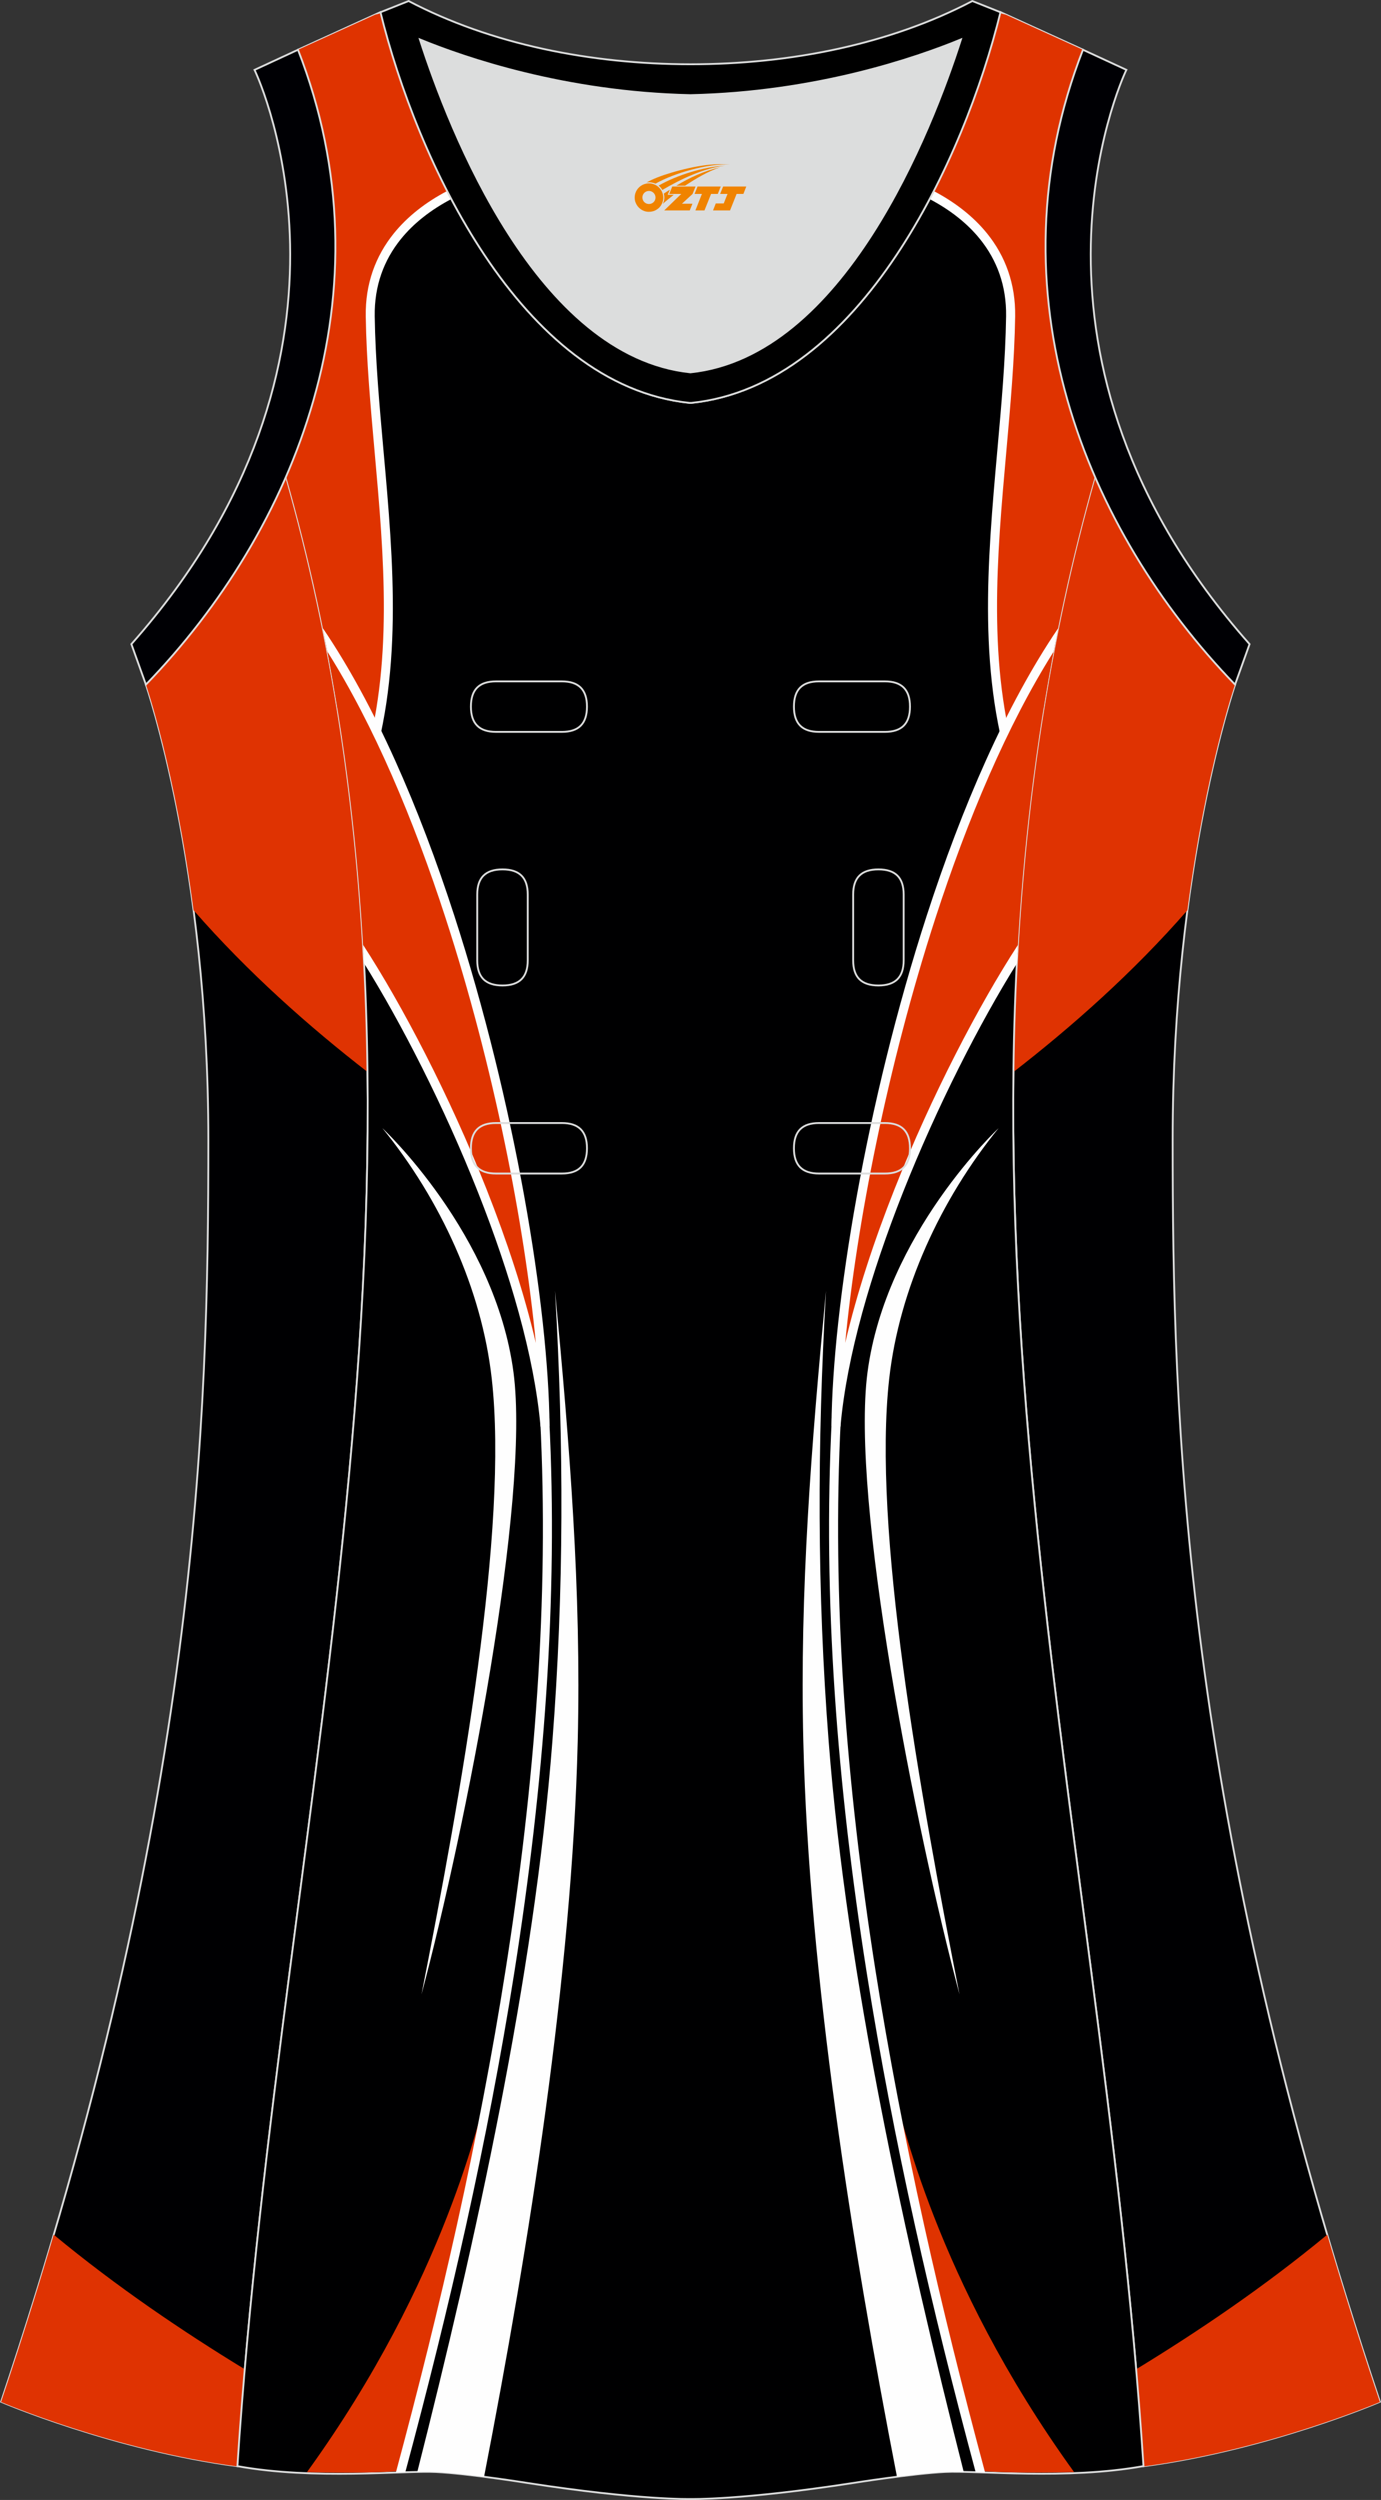 <?xml version="1.0" encoding="utf-8"?>
<!-- Generator: Adobe Illustrator 24.0.1, SVG Export Plug-In . SVG Version: 6.00 Build 0)  -->
<svg xmlns="http://www.w3.org/2000/svg" xmlns:xlink="http://www.w3.org/1999/xlink" version="1.1" id="图层_1" x="0px" y="0px" width="297.02px" height="537.6px" viewBox="0 0 297.01 537.58" enable-background="new 0 0 297.01 537.58" xml:space="preserve">
<rect x="0" y="0" width="297.01" height="537.58" fill="#333333" stroke="none"/>
<g>
	<path fill="#000002" stroke="#DCDDDD" stroke-width="0.4" stroke-miterlimit="22.926" d="M265.63,147.21   c0,0-13.43,38.68-13.43,97.97s1.97,144.19,44.56,271.28c0,0-24.02,10.29-50.82,13.85c-9.3-142.69-51.34-284.14-10.46-427.83   C242.79,119.35,253.38,134.57,265.63,147.21z"/>
	<g>
		<path fill="#DF3302" d="M265.63,147.16c0,0-6.29,18.13-10.26,48.58c-11.72,13.44-24.94,25.11-37.41,34.78    c0.51-42.56,5.32-85.24,17.52-128.11C242.79,119.29,253.38,134.52,265.63,147.16z"/>
		<path fill="#DF3302" d="M285.44,480.54c-13.53,11.2-27.78,20.82-41.09,28.94c0.6,6.96,1.13,13.93,1.58,20.89    c26.81-3.56,50.84-13.85,50.84-13.85C292.62,504.13,288.86,492.14,285.44,480.54z"/>
	</g>
	<path fill="#000002" stroke="#DCDDDD" stroke-width="0.4" stroke-miterlimit="22.926" d="M31.38,147.21   c0,0,13.43,38.68,13.43,97.97S42.84,389.37,0.25,516.46c0,0,24.02,10.29,50.82,13.85c9.3-142.69,51.34-284.14,10.46-427.83   C54.21,119.35,43.62,134.57,31.38,147.21z"/>
	<path fill="#DF3302" d="M31.37,147.15c0,0,6.29,18.13,10.26,48.58c11.72,13.44,24.94,25.11,37.41,34.78   c-0.51-42.57-5.32-85.24-17.52-128.11C54.21,119.29,43.62,134.52,31.37,147.15z"/>
	<path fill="#DF3302" d="M11.56,480.54c13.53,11.2,27.78,20.82,41.09,28.94c-0.6,6.96-1.13,13.92-1.58,20.89   c-26.82-3.56-50.84-13.85-50.84-13.85C4.38,504.13,8.14,492.14,11.56,480.54z"/>
	<path fill="#000001" stroke="#DCDDDD" stroke-width="0.4" stroke-miterlimit="22.926" d="M148.49,537.38   c0,0,10.9,0.27,34.98-3.45c0,0,12.74-2.03,19.79-2.38c7.05-0.34,26.09,1.74,42.67-1.25c-9.3-142.69-51.34-284.14-10.46-427.83   c-11.94-27.53-15.15-59.46-2.56-91.78l-17.74-8.08c-7.69,31.39-30.1,80.3-66.52,84.01l-0.15-0.01l-0.15,0.01   C111.93,82.91,89.52,34,81.83,2.61L64.08,10.7c12.59,32.32,9.37,64.25-2.56,91.78c40.88,143.69-1.16,285.14-10.46,427.83   c16.57,3,35.62,0.91,42.67,1.25s19.79,2.38,19.79,2.38C137.6,537.66,148.49,537.38,148.49,537.38z"/>
	<path fill="#DF3300" d="M81.89,2.86L80.7,3.15L64.09,10.7c12.59,32.32,9.37,64.25-2.56,91.78c5.02,17.65,8.78,35.26,11.52,52.84   c2.45,4.96,4.27,9.46,4.9,13.06c11.22-32.16,2.19-68.14,1.7-100.36c-0.19-12.01,6.66-20.64,16.97-26.08   C89.69,28.66,84.77,14.56,81.89,2.86z"/>
	<path fill="#FEFEFE" d="M72.53,152.17c2.4,4.63,4.38,8.96,5.53,12.68c6.62-21.7,4.53-45.1,2.5-67.79   c-0.88-9.86-1.75-19.6-1.9-29.03c-0.11-7.05,2.13-12.99,6.03-17.83c2.96-3.67,6.88-6.71,11.46-9.12c0.3,0.58,0.6,1.15,0.9,1.73   c-4.35,2.29-8.06,5.16-10.85,8.62c-3.63,4.5-5.71,10.02-5.61,16.59c0.14,9.36,1.01,19.05,1.89,28.88   c2.15,24.03,4.37,48.83-3.64,71.81l-1.23,3.54l-0.65-3.69c-0.49-2.81-1.73-6.19-3.44-9.93C73.22,156.47,72.88,154.32,72.53,152.17z   "/>
	<path fill="#DF3300" d="M215.11,2.86l1.19,0.29l16.61,7.56c-12.59,32.31-9.38,64.25,2.56,91.78c-5.02,17.65-8.78,35.26-11.52,52.85   c-2.45,4.95-4.26,9.45-4.89,13.06c-11.22-32.16-2.2-68.14-1.7-100.36c0.18-12.01-6.66-20.64-16.97-26.08   C207.31,28.66,212.23,14.56,215.11,2.86z"/>
	<path fill="#FEFEFE" d="M223.46,158.62c-1.71,3.74-2.95,7.12-3.44,9.93l-0.65,3.69l-1.23-3.54c-8.01-22.98-5.79-47.79-3.65-71.81   c0.88-9.83,1.75-19.52,1.89-28.88c0.1-6.57-1.98-12.09-5.61-16.59c-2.79-3.46-6.5-6.33-10.85-8.62c0.3-0.57,0.6-1.15,0.9-1.72   c4.58,2.41,8.5,5.45,11.47,9.12c3.91,4.84,6.14,10.78,6.04,17.83c-0.15,9.43-1.02,19.16-1.9,29.03c-2.03,22.7-4.13,46.1,2.5,67.8   c1.15-3.72,3.13-8.05,5.53-12.68C224.12,154.32,223.77,156.47,223.46,158.62L223.46,158.62z"/>
	<path fill="#DF3300" d="M78.2,205.14c15.45,24.28,36.2,69.1,39.03,101.55c-0.33-39.5-17.51-123.61-47.31-169.13   C74.35,160.13,76.96,182.65,78.2,205.14z"/>
	<path fill="#FEFEFE" d="M78.09,203.18c8.4,12.93,18.53,32.27,26.55,52.54c4.36,11.03,8.1,22.34,10.6,33.06   c-2.42-25.4-9.07-59.53-19.4-91.34c-6.9-21.26-15.44-41.48-25.43-57.32c-0.32-1.69-0.65-3.37-0.99-5.06   c11.24,16.55,20.74,38.55,28.27,61.78c13.06,40.25,20.27,84.24,20.5,109.76v0.01l0,0v0.08l-1.94,0.09   c-1.33-15.17-6.61-33.1-13.43-50.35c-7.39-18.69-16.59-36.57-24.53-49.3C78.23,205.82,78.17,204.5,78.09,203.18z"/>
	<path fill="#DF3300" d="M104.64,450.54c-1.37,3.34-8.41,39.29-38.63,81.06c8.97,0.19,15.46,0.11,20.86-0.28   C93.35,503.75,100.64,477.79,104.64,450.54z"/>
	<path fill="#FEFEFE" d="M85.14,531.68c9.47-35.16,17.83-71.48,23.56-107.86c6.31-40.01,9.46-80.09,7.47-118.77l1.94-0.1   c2,38.81-1.16,79.02-7.49,119.16c-5.72,36.27-14.03,72.47-23.45,107.5L85.14,531.68z"/>
	<path fill="#FEFEFE" d="M82.24,242.59c0,0,24.27,22.6,28.2,52.54c3.61,27.42-10.26,97.98-19.79,133.74   c8.54-43.43,18.77-100.18,15.1-132.48C103.6,277.24,94.73,257.94,82.24,242.59z"/>
	<path fill="#FEFEFE" d="M104.11,532.59c9.67-49.75,18.91-107.8,20.14-158.11c0.79-32.31-1.73-63.86-4.88-96.92   c1.91,33.2,1.93,64.67-0.57,96.9c-3.93,50.73-16.59,107.91-29.05,157.08c1.57-0.03,2.92-0.04,3.98,0.02   C96.65,531.7,100.55,532.13,104.11,532.59z"/>
	<path fill="#DF3300" d="M218.8,205.17c-15.45,24.29-36.18,69.08-39.01,101.52c0.33-39.49,17.5-123.56,47.28-169.09   C222.65,160.17,220.04,182.69,218.8,205.17z"/>
	<path fill="#FEFEFE" d="M218.7,207.17c-7.94,12.73-17.12,30.59-24.51,49.26c-6.82,17.25-12.1,35.17-13.43,50.34l-1.94-0.09v-0.08   l0,0v-0.01c0.23-25.52,7.44-69.51,20.51-109.76c7.53-23.21,17.02-45.2,28.25-61.74c-0.34,1.69-0.67,3.38-0.99,5.06   c-9.99,15.84-18.51,36.04-25.41,57.28c-10.32,31.81-16.98,65.94-19.4,91.34c2.5-10.72,6.23-22.03,10.6-33.06   c8.01-20.25,18.14-39.57,26.53-52.5C218.83,204.53,218.77,205.85,218.7,207.17z"/>
	<path fill="#DF3300" d="M192.38,450.53c1.37,3.34,8.41,39.28,38.63,81.06c-8.97,0.18-15.46,0.11-20.86-0.28   C203.66,503.75,196.38,477.78,192.38,450.53z"/>
	<path fill="#FEFEFE" d="M209.84,531.62c-9.42-35.03-17.73-71.23-23.45-107.5c-6.33-40.14-9.49-80.35-7.49-119.16l1.94,0.1   c-1.99,38.67,1.16,78.75,7.47,118.77c5.74,36.38,14.09,72.71,23.56,107.87L209.84,531.62z"/>
	<path fill="#FEFEFE" d="M214.77,242.59c0,0-24.27,22.6-28.2,52.54c-3.6,27.42,10.26,97.98,19.79,133.74   c-8.54-43.43-18.77-100.18-15.11-132.48C193.41,277.24,202.29,257.93,214.77,242.59z"/>
	<path fill="#FEFEFE" d="M192.91,532.59c-9.67-49.75-18.91-107.8-20.14-158.11c-0.79-32.31,1.73-63.86,4.88-96.92   c-1.91,33.2-1.93,64.67,0.57,96.9c3.93,50.73,16.59,107.92,29.05,157.09c-1.58-0.03-2.93-0.04-4,0.02   C200.36,531.7,196.47,532.13,192.91,532.59z"/>
	<path fill="#000004" stroke="#DCDDDD" stroke-width="0.4" stroke-miterlimit="22.926" d="M232.91,10.7   c-20.31,52.12,0.51,103.25,32.71,136.51l3.12-8.7C214.23,76.97,241,17.53,242.25,15.02L232.91,10.7z"/>
	<path fill="#DCDDDD" d="M90.32,8.48c6.35,19.73,25.2,68.13,58.18,71.59c32.98-3.46,51.83-51.87,58.18-71.59   c-9.72,3.99-31.2,11.39-58.18,11.98C121.52,19.87,100.04,12.48,90.32,8.48z"/>
	<path stroke="#DCDDDD" stroke-width="0.4" stroke-miterlimit="22.926" d="M81.83,2.63c7.69,31.39,30.1,80.3,66.52,84.01   c0.05,0,0.1-0.01,0.15-0.01c0.05,0,0.1,0.01,0.15,0.01c36.42-3.71,58.83-52.62,66.52-84.01l-6.05-2.41   c-17.68,9.28-39.1,13.6-60.62,13.6c-21.52-0.01-42.94-4.32-60.62-13.6L81.83,2.63L81.83,2.63L81.83,2.63z M148.49,80.07   C115.51,76.61,96.66,28.2,90.31,8.48c9.72,3.99,31.2,11.39,58.18,11.98c26.98-0.59,48.46-7.98,58.18-11.98   C200.33,28.21,181.48,76.61,148.49,80.07z"/>
	<path fill="#000004" stroke="#DCDDDD" stroke-width="0.4" stroke-miterlimit="22.926" d="M64.09,10.7   c20.31,52.12-0.51,103.25-32.71,136.51l-3.12-8.7C82.77,76.98,55.99,17.54,54.74,15.03L64.09,10.7z"/>
	
	<g>
		<path fill="none" stroke="#DCDDDD" stroke-width="0.4" stroke-miterlimit="22.926" d="M176.15,146.52c-3.64,0-5.4,1.77-5.4,5.43    c0,3.65,1.77,5.43,5.4,5.43h14.16c3.64,0,5.4-1.78,5.4-5.43s-1.77-5.43-5.4-5.43H176.15z"/>
		<path fill="none" stroke="#DCDDDD" stroke-width="0.4" stroke-miterlimit="22.926" d="M106.68,146.52c-3.64,0-5.4,1.77-5.4,5.43    c0,3.65,1.77,5.43,5.4,5.43h14.16c3.64,0,5.4-1.78,5.4-5.43s-1.77-5.43-5.4-5.43H106.68z"/>
		<path fill="none" stroke="#DCDDDD" stroke-width="0.4" stroke-miterlimit="22.926" d="M176.15,241.49c-3.64,0-5.4,1.78-5.4,5.43    s1.77,5.43,5.4,5.43h14.16c3.64,0,5.4-1.78,5.4-5.43s-1.77-5.43-5.4-5.43H176.15z"/>
		<path fill="none" stroke="#DCDDDD" stroke-width="0.4" stroke-miterlimit="22.926" d="M106.68,241.49c-3.64,0-5.4,1.78-5.4,5.43    s1.77,5.43,5.4,5.43h14.16c3.64,0,5.4-1.78,5.4-5.43s-1.77-5.43-5.4-5.43H106.68z"/>
		<path fill="none" stroke="#DCDDDD" stroke-width="0.4" stroke-miterlimit="22.926" d="M102.64,206.51c0,3.64,1.77,5.4,5.43,5.4    c3.65,0,5.43-1.77,5.43-5.4v-14.16c0-3.64-1.78-5.4-5.43-5.4s-5.43,1.77-5.43,5.4V206.51z"/>
		<path fill="none" stroke="#DCDDDD" stroke-width="0.4" stroke-miterlimit="22.926" d="M194.35,192.35c0-3.64-1.78-5.4-5.43-5.4    s-5.43,1.77-5.43,5.4v14.16c0,3.64,1.78,5.4,5.43,5.4s5.43-1.77,5.43-5.4V192.35z"/>
	</g>
</g>
<g id="图层_x0020_1">
	<path fill="#F08300" d="M136.68,43.51c0.416,1.136,1.472,1.984,2.752,2.032c0.144,0,0.304,0,0.448-0.016h0.016   c0.016,0,0.064,0,0.128-0.016c0.032,0,0.048-0.016,0.08-0.016c0.064-0.016,0.144-0.032,0.224-0.048c0.016,0,0.016,0,0.032,0   c0.192-0.048,0.4-0.112,0.576-0.208c0.192-0.096,0.4-0.224,0.608-0.384c0.672-0.56,1.104-1.408,1.104-2.352   c0-0.224-0.032-0.448-0.08-0.672l0,0C142.52,41.63,142.47,41.46,142.39,41.28C141.92,40.19,140.84,39.43,139.57,39.43C137.88,39.43,136.5,40.8,136.5,42.5C136.5,42.85,136.56,43.19,136.68,43.51L136.68,43.51L136.68,43.51z M140.98,42.53L140.98,42.53C140.95,43.31,140.29,43.91,139.51,43.87C138.72,43.84,138.13,43.19,138.16,42.4c0.032-0.784,0.688-1.376,1.472-1.344   C140.4,41.09,141.01,41.76,140.98,42.53L140.98,42.53z"/>
	<polygon fill="#F08300" points="155.01,40.11 ,154.37,41.7 ,152.93,41.7 ,151.51,45.25 ,149.56,45.25 ,150.96,41.7 ,149.38,41.7    ,150.02,40.11"/>
	<path fill="#F08300" d="M156.98,35.38c-1.008-0.096-3.024-0.144-5.056,0.112c-2.416,0.304-5.152,0.912-7.616,1.664   C142.26,37.76,140.39,38.48,139.04,39.25C139.24,39.22,139.43,39.2,139.62,39.2c0.48,0,0.944,0.112,1.36,0.288   C145.08,37.17,152.28,35.12,156.98,35.38L156.98,35.38L156.98,35.38z"/>
	<path fill="#F08300" d="M142.45,40.85c4-2.368,8.88-4.672,13.488-5.248c-4.608,0.288-10.224,2-14.288,4.304   C141.97,40.16,142.24,40.48,142.45,40.85C142.45,40.85,142.45,40.85,142.45,40.85z"/>
	<polygon fill="#F08300" points="160.5,40.11 ,159.88,41.7 ,158.42,41.7 ,157.01,45.25 ,156.55,45.25 ,155.04,45.25 ,153.35,45.25    ,153.94,43.75 ,155.65,43.75 ,156.47,41.7 ,154.88,41.7 ,155.52,40.11"/>
	<polygon fill="#F08300" points="149.59,40.11 ,148.95,41.7 ,146.66,43.81 ,148.92,43.81 ,148.34,45.25 ,142.85,45.25 ,146.52,41.7    ,143.94,41.7 ,144.58,40.11"/>
	<path fill="#F08300" d="M154.87,35.97c-3.376,0.752-6.464,2.192-9.424,3.952h1.888C149.76,38.35,152.1,36.92,154.87,35.97z    M144.07,40.79C143.44,41.17,143.38,41.22,142.77,41.63c0.064,0.256,0.112,0.544,0.112,0.816c0,0.496-0.112,0.976-0.32,1.392   c0.176-0.16,0.32-0.304,0.432-0.4c0.272-0.24,0.768-0.64,1.6-1.296l0.32-0.256H143.59l0,0L144.07,40.79L144.07,40.79L144.07,40.79z"/>
</g>
</svg>